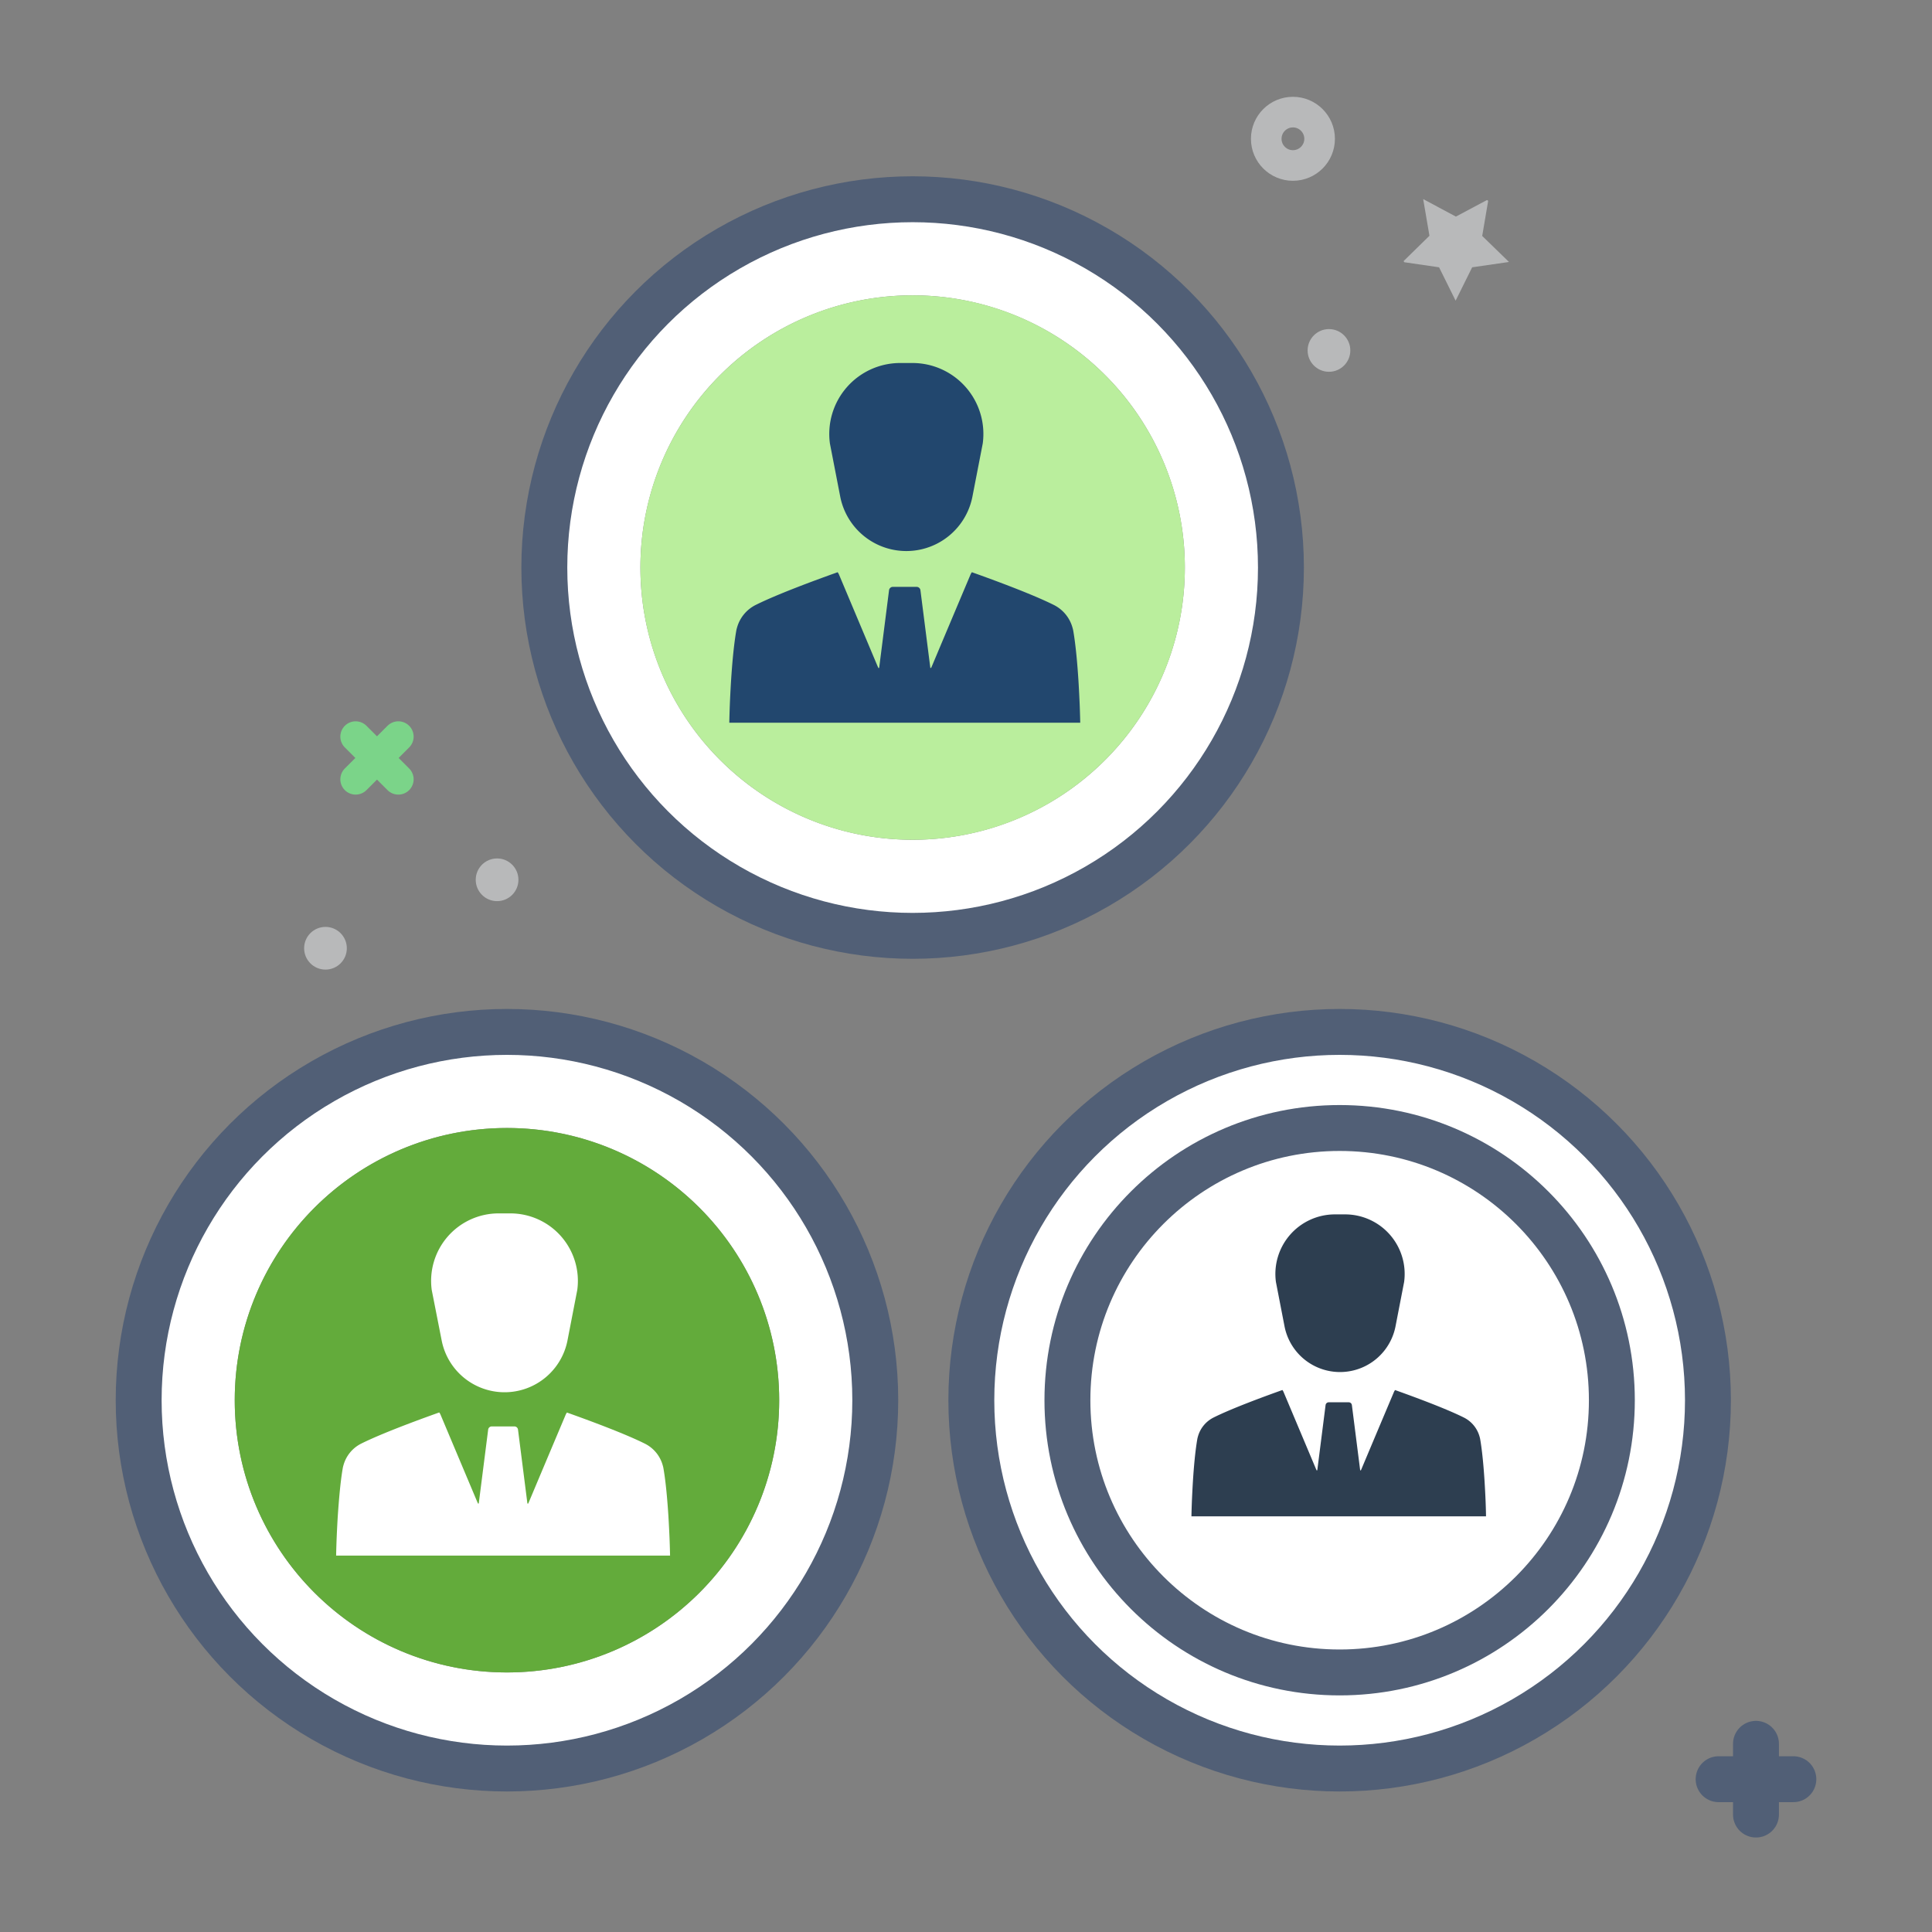 <svg xmlns="http://www.w3.org/2000/svg" width="101" height="101" viewBox="0 0 101 101">
  <rect x="0" y="0" width="101" height="101" fill="#808080" stroke="none"/>
  <g id="Group_1351" data-name="Group 1351" transform="translate(-1097 -2163)">
    <g id="_7717793981554897557" data-name="7717793981554897557" transform="translate(1096.424 2162.424)">
      <rect id="Rectangle_397" data-name="Rectangle 397" width="101" height="101" transform="translate(0.576 0.576)" fill="none"/>
      <path id="Path_1009" data-name="Path 1009" d="M92.654,77.94A19.254,19.254,0,1,1,73.4,97.194,19.254,19.254,0,0,1,92.654,77.94Zm14.231,19.254a14.231,14.231,0,1,0-14.231,14.231A14.231,14.231,0,0,0,106.885,97.194Z" transform="translate(-22.045 -23.418)" fill="#fff"/>
      <path id="Path_1010" data-name="Path 1010" d="M60.654,15.54A19.254,19.254,0,1,1,41.4,34.794,19.254,19.254,0,0,1,60.654,15.54ZM74.885,34.794A14.231,14.231,0,1,0,60.654,49.025,14.231,14.231,0,0,0,74.885,34.794Z" transform="translate(-12.368 -4.548)" fill="#fff"/>
      <circle id="Ellipse_77" data-name="Ellipse 77" cx="14.231" cy="14.231" r="14.231" transform="translate(56.378 59.545)" fill="#fff"/>
      <circle id="Ellipse_78" data-name="Ellipse 78" cx="14.231" cy="14.231" r="14.231" transform="translate(34.055 16.015)" fill="#baee9d"/>
      <circle id="Ellipse_79" data-name="Ellipse 79" cx="19.254" cy="19.254" r="19.254" transform="translate(29.032 10.992)" fill="none" stroke="#515f76" stroke-miterlimit="10" stroke-width="2.4"/>
      <circle id="Ellipse_80" data-name="Ellipse 80" cx="19.254" cy="19.254" r="19.254" transform="translate(51.355 54.522)" fill="none" stroke="#515f76" stroke-miterlimit="10" stroke-width="2.4"/>
      <circle id="Ellipse_81" data-name="Ellipse 81" cx="14.231" cy="14.231" r="14.231" transform="translate(56.378 59.545)" fill="none" stroke="#515f76" stroke-miterlimit="10" stroke-width="2.4"/>
      <path id="Path_1015" data-name="Path 1015" d="M30.254,77.94A19.254,19.254,0,1,1,11,97.194,19.254,19.254,0,0,1,30.254,77.94ZM44.485,97.194a14.231,14.231,0,1,0-14.231,14.231A14.231,14.231,0,0,0,44.485,97.194Z" transform="translate(-3.175 -23.418)" fill="#fff"/>
      <circle id="Ellipse_82" data-name="Ellipse 82" cx="14.231" cy="14.231" r="14.231" transform="translate(12.848 59.545)" fill="#63ab3b"/>
      <circle id="Ellipse_83" data-name="Ellipse 83" cx="19.254" cy="19.254" r="19.254" transform="translate(7.825 54.522)" fill="none" stroke="#515f76" stroke-miterlimit="10" stroke-width="2.4"/>
      <line id="Line_73" data-name="Line 73" x2="2.232" y2="2.232" transform="translate(19.168 39.084)" fill="none" stroke="#7bd489" stroke-linecap="round" stroke-miterlimit="10" stroke-width="1.6"/>
      <line id="Line_74" data-name="Line 74" x1="2.232" y2="2.232" transform="translate(19.168 39.084)" fill="none" stroke="#7bd489" stroke-linecap="round" stroke-miterlimit="10" stroke-width="1.6"/>
      <circle id="Ellipse_84" data-name="Ellipse 84" cx="1.395" cy="1.395" r="1.395" transform="translate(66.772 6.437)" fill="none" stroke="#b8b9ba" stroke-linecap="round" stroke-miterlimit="10" stroke-width="1.6"/>
      <circle id="Ellipse_85" data-name="Ellipse 85" cx="1.116" cy="1.116" r="1.116" transform="translate(68.935 17.78)" fill="#b8b9ba"/>
      <path id="Path_1021" data-name="Path 1021" d="M108.527,16.444l1.6-.851a.056.056,0,0,1,.084.056l-.307,1.807,1.4,1.36-1.925.279-.865,1.744-.865-1.744-1.814-.265a.056.056,0,0,1,0-.1l1.311-1.284-.328-1.918Z" transform="translate(-31.842 -4.545)" fill="#b8b9ba"/>
      <circle id="Ellipse_86" data-name="Ellipse 86" cx="1.116" cy="1.116" r="1.116" transform="translate(25.446 45.453)" fill="#b8b9ba"/>
      <circle id="Ellipse_87" data-name="Ellipse 87" cx="1.116" cy="1.116" r="1.116" transform="translate(16.475 49.032)" fill="#b8b9ba"/>
      <line id="Line_75" data-name="Line 75" y2="3.697" transform="translate(92.374 91.739)" fill="none" stroke="#515f76" stroke-linecap="round" stroke-miterlimit="10" stroke-width="2.4"/>
      <line id="Line_76" data-name="Line 76" x1="3.907" transform="translate(90.421 93.588)" fill="none" stroke="#515f76" stroke-linecap="round" stroke-miterlimit="10" stroke-width="2.4"/>
    </g>
    <g id="_2259846991582884292" data-name="2259846991582884292" transform="translate(1155.402 2224.106)">
      <path id="Path_1022" data-name="Path 1022" d="M38.62,8.238a2.956,2.956,0,0,0,5.8,0l.451-2.326A3.114,3.114,0,0,0,41.79,2.379h-.536a3.114,3.114,0,0,0-3.085,3.533Z" transform="translate(-29.869)" fill="#2d3e50"/>
      <path id="Path_1023" data-name="Path 1023" d="M19.26,79.845c-.012-.284-.029-.622-.051-.982-.046-.74-.118-1.568-.227-2.21a1.139,1.139,0,0,0-.034-.15,1.588,1.588,0,0,0-.825-1.006c-.916-.457-2.505-1.047-3.595-1.436a.593.593,0,0,0-.075.141q-.831,1.967-1.659,3.935l-.052.122h-.037l-.434-3.412a.167.167,0,0,0-.166-.146H11.062a.167.167,0,0,0-.166.146l-.434,3.412h-.037l-.052-.122L8.715,74.2a.593.593,0,0,0-.075-.141c-1.09.388-2.679.979-3.595,1.436A1.588,1.588,0,0,0,4.22,76.5a1.14,1.14,0,0,0-.034.15c-.109.641-.181,1.47-.227,2.21-.022.36-.038.7-.051.982-.019.491-.025.82-.025.82h15.4S19.28,80.336,19.26,79.845Z" transform="translate(0 -62.499)" fill="#2d3e50"/>
    </g>
    <g id="_2259846991582884292-2" data-name="2259846991582884292" transform="translate(1131.242 2179.598)">
      <path id="Path_1022-2" data-name="Path 1022" d="M38.712,9.359a3.521,3.521,0,0,0,6.913,0l.538-2.771a3.709,3.709,0,0,0-3.675-4.209h-.639a3.709,3.709,0,0,0-3.675,4.209Z" transform="translate(-29.03)" fill="#22476e"/>
      <path id="Path_1023-2" data-name="Path 1023" d="M22.2,80.951c-.015-.339-.034-.741-.06-1.17-.055-.881-.14-1.868-.27-2.632a1.357,1.357,0,0,0-.041-.179,1.891,1.891,0,0,0-.982-1.2c-1.091-.544-2.984-1.248-4.282-1.71a.707.707,0,0,0-.09.168q-.99,2.343-1.976,4.688l-.062.145-.044,0L13.876,75a.2.2,0,0,0-.2-.174H12.435a.2.2,0,0,0-.2.174l-.517,4.064-.044,0-.062-.145L9.638,74.228a.707.707,0,0,0-.09-.168c-1.3.463-3.191,1.166-4.282,1.71a1.891,1.891,0,0,0-.982,1.2,1.357,1.357,0,0,0-.041.179c-.13.764-.215,1.751-.27,2.632-.026.428-.046.831-.06,1.17-.023.585-.029.977-.029.977H22.23S22.223,81.536,22.2,80.951Z" transform="translate(0 -60.744)" fill="#22476e"/>
    </g>
    <g id="_2259846991582884292-3" data-name="2259846991582884292" transform="translate(1110.688 2224.053)">
      <path id="Path_1022-3" data-name="Path 1022" d="M38.684,9.021a3.351,3.351,0,0,0,6.578,0l.511-2.636a3.529,3.529,0,0,0-3.5-4.005h-.608a3.529,3.529,0,0,0-3.5,4.005Z" transform="translate(-29.283)" fill="#fff"/>
      <path id="Path_1023-3" data-name="Path 1023" d="M21.313,80.617c-.014-.322-.033-.705-.057-1.113-.053-.839-.133-1.778-.257-2.5a1.291,1.291,0,0,0-.039-.171,1.8,1.8,0,0,0-.935-1.141c-1.038-.518-2.839-1.187-4.075-1.627a.672.672,0,0,0-.085.16q-.942,2.23-1.88,4.461l-.059.138-.042,0-.492-3.867a.189.189,0,0,0-.188-.166H12.02a.189.189,0,0,0-.188.166L11.34,78.82l-.042,0-.059-.138L9.36,74.22a.672.672,0,0,0-.085-.16c-1.235.44-3.036,1.11-4.075,1.627a1.8,1.8,0,0,0-.935,1.141A1.292,1.292,0,0,0,4.226,77c-.124.727-.2,1.666-.257,2.5-.025.408-.043.79-.057,1.113-.022.556-.028.93-.028.93H21.341S21.335,81.173,21.313,80.617Z" transform="translate(0 -61.274)" fill="#fff"/>
    </g>
  </g>
</svg>
